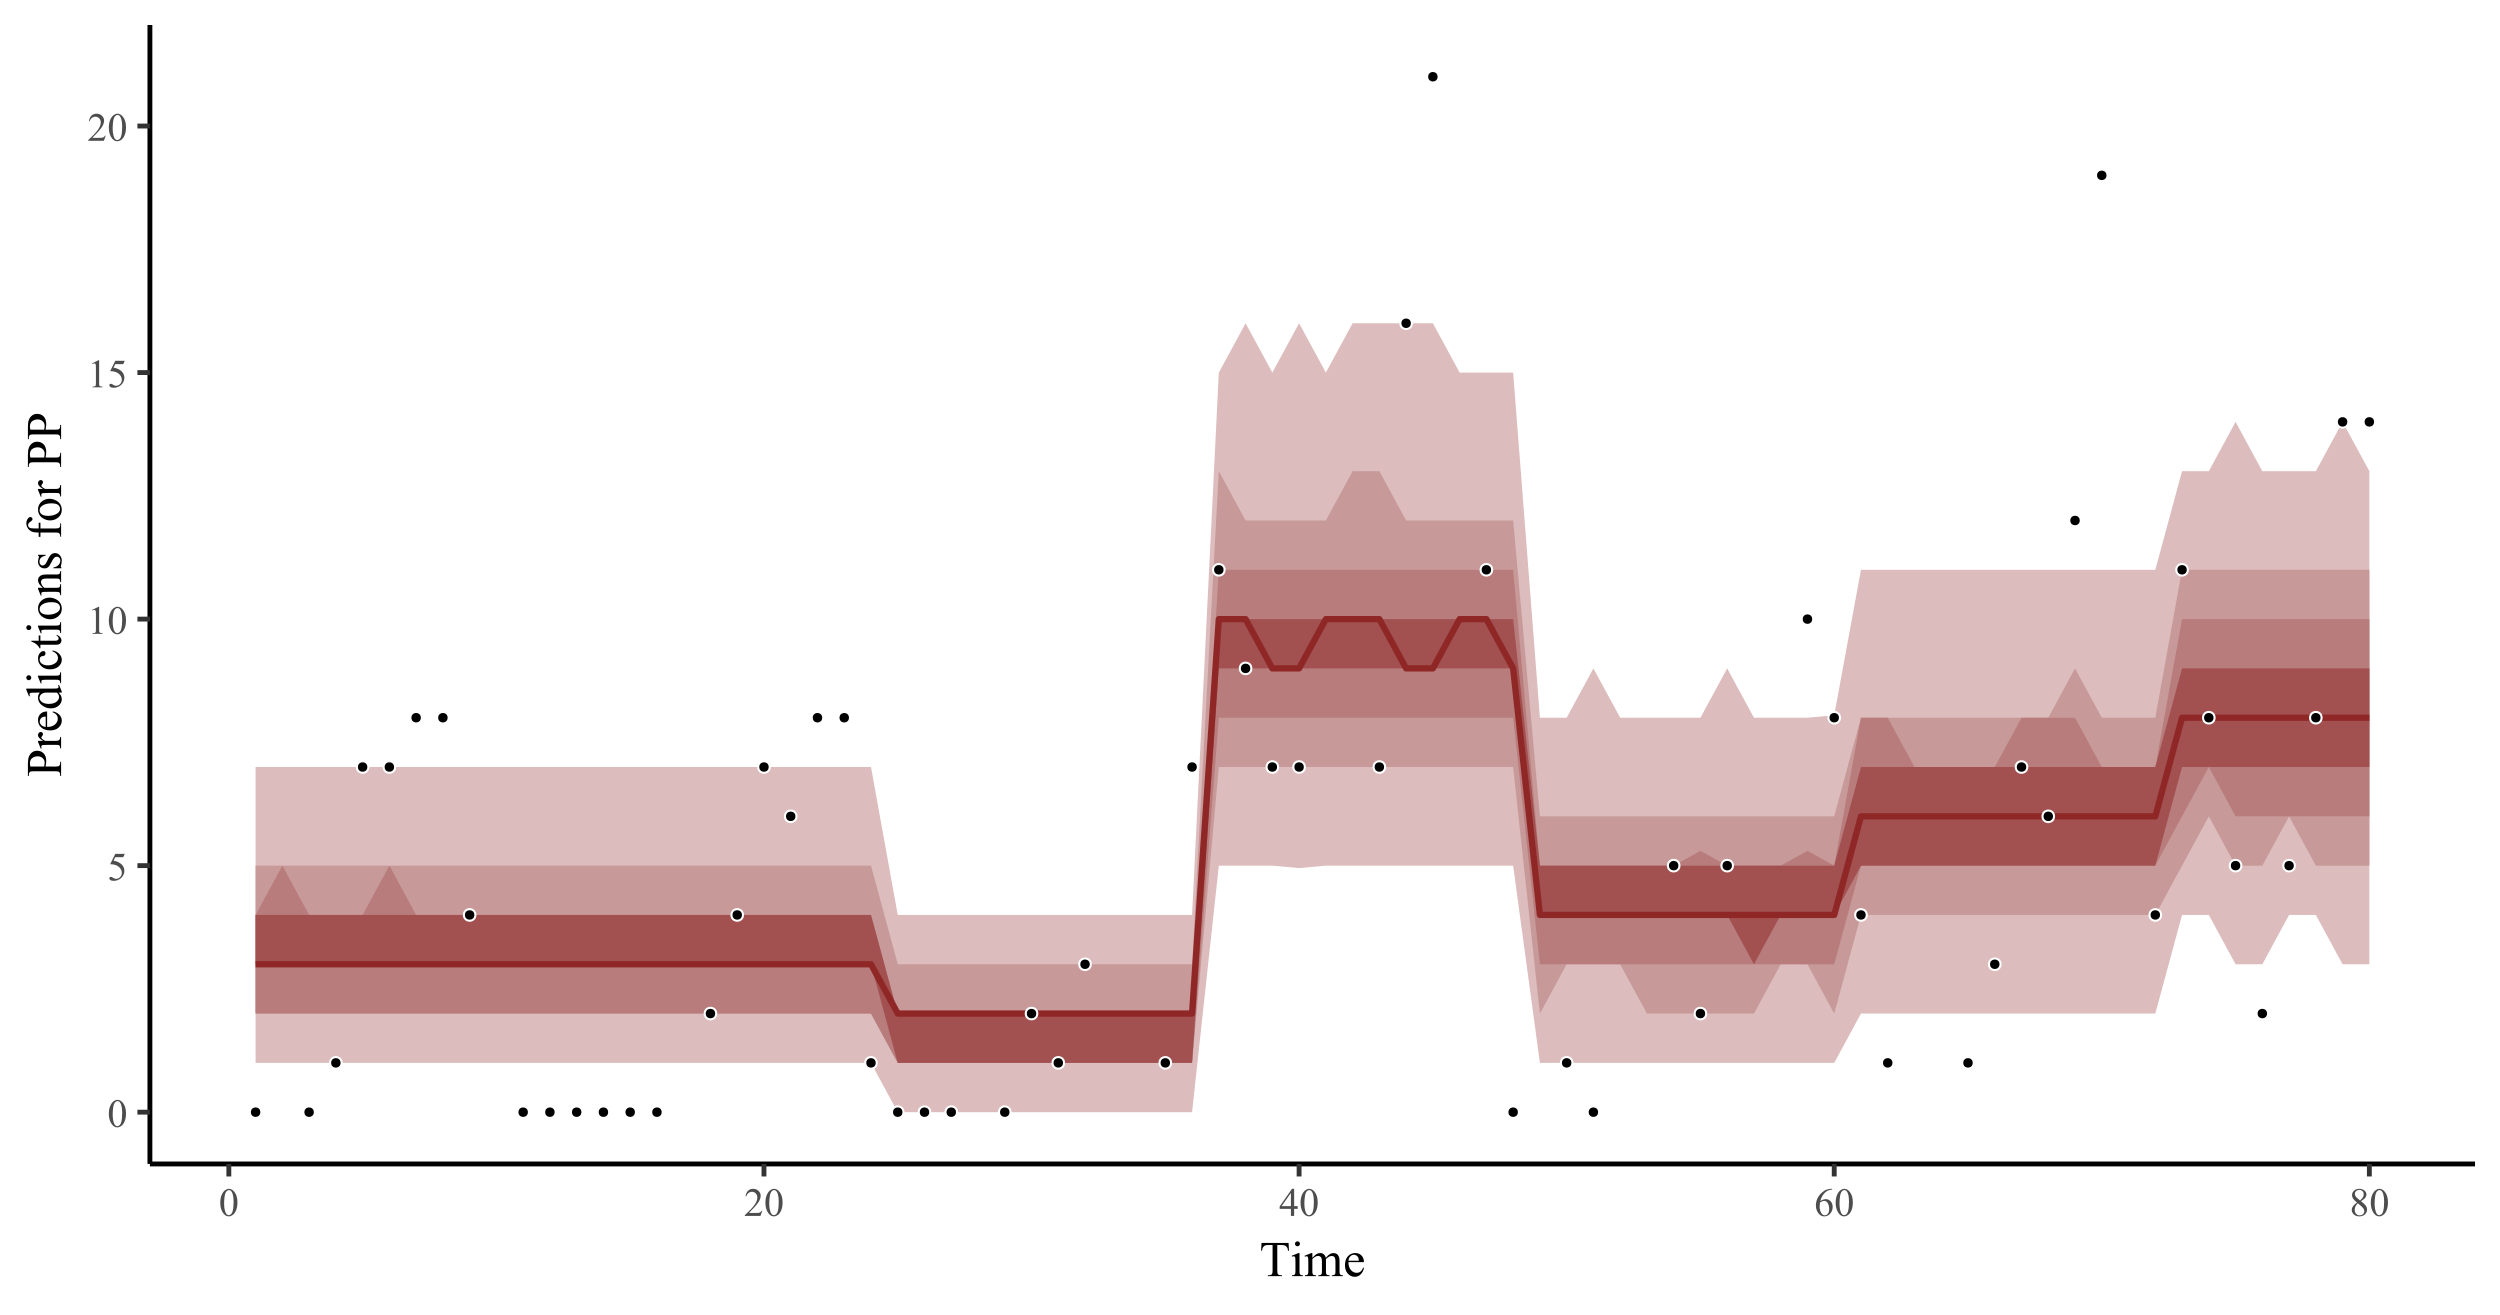 <?xml version="1.0" encoding="UTF-8"?>
<svg xmlns="http://www.w3.org/2000/svg" xmlns:xlink="http://www.w3.org/1999/xlink" width="848" height="446" viewBox="0 0 848 446">
<defs>
<g>
<g id="glyph-0-0">
<path d="M 0.492 -4.449 C 0.492 -5.477 0.645 -6.359 0.957 -7.102 C 1.266 -7.844 1.68 -8.395 2.191 -8.758 C 2.59 -9.047 3 -9.191 3.426 -9.191 C 4.117 -9.191 4.738 -8.84 5.285 -8.133 C 5.973 -7.262 6.316 -6.082 6.316 -4.59 C 6.316 -3.543 6.164 -2.656 5.863 -1.926 C 5.562 -1.195 5.18 -0.664 4.711 -0.336 C 4.246 -0.004 3.793 0.16 3.359 0.16 C 2.5 0.16 1.785 -0.348 1.215 -1.363 C 0.734 -2.215 0.492 -3.246 0.492 -4.449 M 1.793 -4.285 C 1.793 -3.043 1.945 -2.031 2.25 -1.25 C 2.504 -0.59 2.879 -0.258 3.379 -0.258 C 3.621 -0.258 3.867 -0.367 4.125 -0.582 C 4.379 -0.797 4.574 -1.156 4.707 -1.66 C 4.91 -2.422 5.016 -3.496 5.016 -4.883 C 5.016 -5.906 4.906 -6.766 4.695 -7.449 C 4.535 -7.961 4.328 -8.32 4.078 -8.535 C 3.895 -8.68 3.676 -8.754 3.422 -8.754 C 3.117 -8.754 2.852 -8.617 2.617 -8.348 C 2.297 -7.98 2.082 -7.402 1.965 -6.613 C 1.852 -5.824 1.793 -5.051 1.793 -4.285 Z M 1.793 -4.285 "/>
</g>
<g id="glyph-0-1">
<path d="M 5.902 -9.004 L 5.387 -7.875 L 2.676 -7.875 L 2.086 -6.668 C 3.258 -6.496 4.188 -6.059 4.875 -5.359 C 5.465 -4.758 5.758 -4.047 5.758 -3.234 C 5.758 -2.762 5.66 -2.32 5.469 -1.918 C 5.277 -1.516 5.035 -1.172 4.742 -0.891 C 4.449 -0.605 4.125 -0.379 3.766 -0.207 C 3.258 0.039 2.734 0.16 2.199 0.16 C 1.656 0.16 1.266 0.066 1.02 -0.117 C 0.773 -0.301 0.652 -0.504 0.652 -0.723 C 0.652 -0.848 0.703 -0.957 0.805 -1.051 C 0.906 -1.148 1.035 -1.195 1.188 -1.195 C 1.305 -1.195 1.406 -1.176 1.492 -1.141 C 1.578 -1.105 1.723 -1.016 1.934 -0.871 C 2.266 -0.641 2.602 -0.523 2.941 -0.523 C 3.461 -0.523 3.914 -0.719 4.305 -1.113 C 4.699 -1.504 4.895 -1.98 4.895 -2.543 C 4.895 -3.09 4.719 -3.598 4.371 -4.066 C 4.02 -4.539 3.539 -4.902 2.922 -5.16 C 2.438 -5.359 1.781 -5.473 0.949 -5.504 L 2.676 -9.004 Z M 5.902 -9.004 "/>
</g>
<g id="glyph-0-2">
<path d="M 1.594 -8.121 L 3.785 -9.191 L 4.004 -9.191 L 4.004 -1.586 C 4.004 -1.082 4.023 -0.77 4.066 -0.645 C 4.109 -0.52 4.195 -0.426 4.328 -0.359 C 4.461 -0.293 4.734 -0.254 5.141 -0.246 L 5.141 0 L 1.754 0 L 1.754 -0.246 C 2.18 -0.254 2.453 -0.293 2.578 -0.355 C 2.699 -0.418 2.785 -0.504 2.836 -0.613 C 2.883 -0.723 2.91 -1.047 2.91 -1.586 L 2.91 -6.449 C 2.91 -7.102 2.887 -7.523 2.844 -7.711 C 2.812 -7.852 2.754 -7.957 2.672 -8.023 C 2.59 -8.09 2.492 -8.121 2.379 -8.121 C 2.215 -8.121 1.984 -8.055 1.695 -7.914 Z M 1.594 -8.121 "/>
</g>
<g id="glyph-0-3">
<path d="M 6.234 -1.734 L 5.605 0 L 0.293 0 L 0.293 -0.246 C 1.855 -1.672 2.957 -2.836 3.594 -3.738 C 4.23 -4.641 4.551 -5.469 4.551 -6.215 C 4.551 -6.785 4.375 -7.258 4.023 -7.625 C 3.676 -7.992 3.258 -8.176 2.77 -8.176 C 2.328 -8.176 1.93 -8.047 1.578 -7.785 C 1.227 -7.527 0.965 -7.148 0.797 -6.648 L 0.551 -6.648 C 0.66 -7.465 0.945 -8.094 1.406 -8.535 C 1.863 -8.973 2.434 -9.191 3.121 -9.191 C 3.852 -9.191 4.461 -8.957 4.949 -8.488 C 5.441 -8.016 5.684 -7.465 5.684 -6.828 C 5.684 -6.371 5.578 -5.914 5.367 -5.457 C 5.039 -4.742 4.508 -3.98 3.773 -3.18 C 2.668 -1.977 1.98 -1.25 1.707 -1.004 L 4.059 -1.004 C 4.535 -1.004 4.871 -1.02 5.062 -1.055 C 5.258 -1.09 5.43 -1.164 5.586 -1.273 C 5.738 -1.379 5.875 -1.535 5.988 -1.734 Z M 6.234 -1.734 "/>
</g>
<g id="glyph-0-4">
<path d="M 6.328 -3.32 L 6.328 -2.379 L 5.121 -2.379 L 5.121 0 L 4.023 0 L 4.023 -2.379 L 0.211 -2.379 L 0.211 -3.227 L 4.391 -9.191 L 5.121 -9.191 L 5.121 -3.32 L 6.328 -3.32 M 4.023 -3.32 L 4.023 -7.789 L 0.863 -3.32 Z M 4.023 -3.32 "/>
</g>
<g id="glyph-0-5">
<path d="M 6.098 -9.191 L 6.098 -8.945 C 5.512 -8.887 5.035 -8.77 4.664 -8.598 C 4.297 -8.422 3.93 -8.156 3.57 -7.797 C 3.207 -7.438 2.91 -7.039 2.672 -6.598 C 2.438 -6.156 2.238 -5.633 2.078 -5.027 C 2.715 -5.465 3.355 -5.684 3.996 -5.684 C 4.613 -5.684 5.148 -5.438 5.598 -4.941 C 6.051 -4.445 6.273 -3.809 6.277 -3.027 C 6.273 -2.277 6.047 -1.59 5.59 -0.969 C 5.043 -0.219 4.316 0.16 3.414 0.16 C 2.797 0.16 2.277 -0.043 1.848 -0.453 C 1.004 -1.242 0.586 -2.27 0.586 -3.531 C 0.586 -4.34 0.746 -5.105 1.07 -5.832 C 1.391 -6.555 1.855 -7.199 2.453 -7.762 C 3.055 -8.324 3.629 -8.703 4.176 -8.898 C 4.727 -9.094 5.238 -9.191 5.711 -9.191 L 6.098 -9.191 M 1.965 -4.543 C 1.887 -3.945 1.848 -3.461 1.848 -3.094 C 1.848 -2.668 1.926 -2.207 2.082 -1.711 C 2.238 -1.211 2.473 -0.816 2.781 -0.523 C 3.008 -0.316 3.281 -0.211 3.605 -0.211 C 3.992 -0.211 4.336 -0.395 4.637 -0.758 C 4.941 -1.121 5.094 -1.637 5.094 -2.312 C 5.094 -3.066 4.941 -3.723 4.641 -4.277 C 4.34 -4.828 3.914 -5.105 3.359 -5.105 C 3.191 -5.105 3.012 -5.07 2.82 -5 C 2.625 -4.93 2.344 -4.777 1.965 -4.543 Z M 1.965 -4.543 "/>
</g>
<g id="glyph-0-6">
<path d="M 2.609 -4.535 C 1.898 -5.121 1.438 -5.59 1.23 -5.945 C 1.027 -6.297 0.922 -6.664 0.922 -7.047 C 0.922 -7.629 1.148 -8.133 1.602 -8.555 C 2.051 -8.98 2.652 -9.191 3.398 -9.191 C 4.125 -9.191 4.711 -8.992 5.152 -8.602 C 5.598 -8.207 5.816 -7.758 5.816 -7.25 C 5.816 -6.914 5.699 -6.57 5.457 -6.223 C 5.219 -5.871 4.723 -5.461 3.965 -4.988 C 4.742 -4.387 5.258 -3.91 5.512 -3.566 C 5.848 -3.113 6.016 -2.637 6.016 -2.137 C 6.016 -1.504 5.773 -0.965 5.293 -0.516 C 4.809 -0.066 4.176 0.16 3.395 0.16 C 2.539 0.16 1.871 -0.109 1.395 -0.645 C 1.016 -1.074 0.824 -1.543 0.824 -2.051 C 0.824 -2.449 0.957 -2.844 1.227 -3.238 C 1.492 -3.629 1.953 -4.062 2.609 -4.535 M 3.652 -5.246 C 4.184 -5.723 4.52 -6.102 4.66 -6.379 C 4.805 -6.656 4.875 -6.969 4.875 -7.316 C 4.875 -7.781 4.742 -8.148 4.484 -8.41 C 4.223 -8.672 3.863 -8.805 3.414 -8.805 C 2.961 -8.805 2.594 -8.676 2.312 -8.414 C 2.027 -8.152 1.887 -7.848 1.887 -7.496 C 1.887 -7.266 1.945 -7.035 2.062 -6.809 C 2.18 -6.578 2.348 -6.355 2.562 -6.148 L 3.652 -5.246 M 2.922 -4.285 C 2.555 -3.973 2.281 -3.637 2.105 -3.27 C 1.93 -2.906 1.84 -2.512 1.84 -2.086 C 1.84 -1.516 1.996 -1.059 2.309 -0.715 C 2.621 -0.371 3.016 -0.199 3.5 -0.199 C 3.977 -0.199 4.359 -0.336 4.648 -0.605 C 4.938 -0.875 5.082 -1.203 5.082 -1.586 C 5.082 -1.906 4.996 -2.191 4.828 -2.445 C 4.512 -2.914 3.879 -3.527 2.922 -4.285 Z M 2.922 -4.285 "/>
</g>
<g id="glyph-1-0">
<path d="M 9.836 -11.258 L 9.961 -8.617 L 9.645 -8.617 C 9.586 -9.082 9.5 -9.414 9.398 -9.613 C 9.227 -9.934 8.996 -10.168 8.711 -10.32 C 8.426 -10.473 8.051 -10.551 7.586 -10.551 L 6 -10.551 L 6 -1.949 C 6 -1.258 6.078 -0.828 6.227 -0.656 C 6.438 -0.422 6.758 -0.309 7.195 -0.309 L 7.586 -0.309 L 7.586 0 L 2.812 0 L 2.812 -0.309 L 3.211 -0.309 C 3.688 -0.309 4.027 -0.449 4.227 -0.738 C 4.348 -0.914 4.406 -1.32 4.406 -1.949 L 4.406 -10.551 L 3.055 -10.551 C 2.527 -10.551 2.156 -10.512 1.934 -10.434 C 1.645 -10.328 1.398 -10.125 1.195 -9.828 C 0.992 -9.531 0.867 -9.125 0.828 -8.617 L 0.516 -8.617 L 0.648 -11.258 Z M 9.836 -11.258 "/>
</g>
<g id="glyph-1-1">
<path d="M 2.465 -11.805 C 2.699 -11.805 2.895 -11.723 3.059 -11.559 C 3.223 -11.395 3.305 -11.199 3.305 -10.965 C 3.305 -10.734 3.223 -10.535 3.059 -10.367 C 2.895 -10.203 2.699 -10.117 2.465 -10.117 C 2.234 -10.117 2.035 -10.203 1.867 -10.367 C 1.703 -10.535 1.617 -10.734 1.617 -10.965 C 1.617 -11.199 1.699 -11.395 1.863 -11.559 C 2.027 -11.723 2.227 -11.805 2.465 -11.805 M 3.156 -7.828 L 3.156 -1.719 C 3.156 -1.242 3.188 -0.926 3.258 -0.77 C 3.328 -0.609 3.43 -0.492 3.566 -0.414 C 3.699 -0.336 3.949 -0.297 4.309 -0.297 L 4.309 0 L 0.613 0 L 0.613 -0.297 C 0.984 -0.297 1.234 -0.336 1.359 -0.406 C 1.488 -0.48 1.59 -0.598 1.664 -0.766 C 1.738 -0.93 1.777 -1.246 1.777 -1.719 L 1.777 -4.648 C 1.777 -5.473 1.75 -6.008 1.703 -6.25 C 1.664 -6.426 1.602 -6.551 1.52 -6.621 C 1.438 -6.688 1.324 -6.723 1.18 -6.723 C 1.023 -6.723 0.836 -6.684 0.613 -6.598 L 0.5 -6.898 L 2.789 -7.828 Z M 3.156 -7.828 "/>
</g>
<g id="glyph-1-2">
<path d="M 2.789 -6.211 C 3.344 -6.762 3.668 -7.082 3.77 -7.164 C 4.016 -7.375 4.285 -7.539 4.574 -7.652 C 4.863 -7.77 5.148 -7.828 5.43 -7.828 C 5.906 -7.828 6.312 -7.688 6.656 -7.414 C 7 -7.137 7.23 -6.734 7.348 -6.211 C 7.918 -6.875 8.398 -7.309 8.789 -7.516 C 9.184 -7.723 9.586 -7.828 10.004 -7.828 C 10.406 -7.828 10.766 -7.723 11.078 -7.516 C 11.391 -7.309 11.637 -6.969 11.82 -6.5 C 11.941 -6.18 12.004 -5.676 12.004 -4.988 L 12.004 -1.719 C 12.004 -1.242 12.039 -0.914 12.109 -0.738 C 12.168 -0.617 12.27 -0.512 12.418 -0.426 C 12.566 -0.34 12.812 -0.297 13.148 -0.297 L 13.148 0 L 9.398 0 L 9.398 -0.297 L 9.555 -0.297 C 9.879 -0.297 10.137 -0.363 10.316 -0.488 C 10.445 -0.578 10.535 -0.719 10.594 -0.914 C 10.613 -1.008 10.625 -1.277 10.625 -1.719 L 10.625 -4.988 C 10.625 -5.609 10.551 -6.047 10.402 -6.301 C 10.184 -6.656 9.84 -6.832 9.363 -6.832 C 9.07 -6.832 8.773 -6.758 8.48 -6.613 C 8.184 -6.465 7.824 -6.191 7.406 -5.793 L 7.387 -5.703 L 7.406 -5.344 L 7.406 -1.719 C 7.406 -1.199 7.434 -0.875 7.492 -0.746 C 7.551 -0.621 7.66 -0.512 7.82 -0.426 C 7.98 -0.34 8.254 -0.297 8.641 -0.297 L 8.641 0 L 4.797 0 L 4.797 -0.297 C 5.219 -0.297 5.508 -0.348 5.664 -0.449 C 5.824 -0.547 5.934 -0.695 5.992 -0.898 C 6.02 -0.992 6.035 -1.266 6.035 -1.719 L 6.035 -4.988 C 6.035 -5.609 5.945 -6.055 5.762 -6.324 C 5.516 -6.68 5.176 -6.855 4.738 -6.855 C 4.441 -6.855 4.145 -6.777 3.852 -6.617 C 3.391 -6.371 3.039 -6.098 2.789 -5.793 L 2.789 -1.719 C 2.789 -1.219 2.824 -0.895 2.895 -0.746 C 2.961 -0.598 3.062 -0.484 3.199 -0.41 C 3.336 -0.336 3.609 -0.297 4.027 -0.297 L 4.027 0 L 0.266 0 L 0.266 -0.297 C 0.613 -0.297 0.859 -0.336 0.996 -0.41 C 1.133 -0.484 1.238 -0.605 1.312 -0.77 C 1.383 -0.93 1.418 -1.246 1.418 -1.719 L 1.418 -4.625 C 1.418 -5.461 1.395 -6 1.344 -6.242 C 1.305 -6.426 1.246 -6.551 1.164 -6.621 C 1.078 -6.688 0.965 -6.723 0.82 -6.723 C 0.668 -6.723 0.48 -6.684 0.266 -6.598 L 0.141 -6.898 L 2.434 -7.828 L 2.789 -7.828 Z M 2.789 -6.211 "/>
</g>
<g id="glyph-1-3">
<path d="M 1.809 -4.738 C 1.805 -3.609 2.078 -2.727 2.633 -2.082 C 3.184 -1.441 3.836 -1.121 4.582 -1.121 C 5.078 -1.121 5.512 -1.258 5.883 -1.531 C 6.25 -1.805 6.559 -2.273 6.805 -2.938 L 7.062 -2.773 C 6.949 -2.016 6.609 -1.324 6.051 -0.703 C 5.492 -0.078 4.793 0.234 3.953 0.234 C 3.039 0.234 2.258 -0.125 1.605 -0.836 C 0.957 -1.547 0.633 -2.5 0.633 -3.703 C 0.633 -5.004 0.965 -6.016 1.633 -6.746 C 2.297 -7.473 3.137 -7.836 4.141 -7.836 C 4.996 -7.836 5.695 -7.555 6.242 -6.992 C 6.789 -6.434 7.062 -5.68 7.062 -4.738 L 1.809 -4.738 M 1.809 -5.223 L 5.328 -5.223 C 5.301 -5.707 5.242 -6.051 5.156 -6.25 C 5.016 -6.559 4.809 -6.805 4.535 -6.98 C 4.262 -7.156 3.977 -7.246 3.676 -7.246 C 3.219 -7.246 2.809 -7.066 2.445 -6.711 C 2.082 -6.355 1.871 -5.859 1.809 -5.223 Z M 1.809 -5.223 "/>
</g>
<g id="glyph-2-0">
<path d="M -5.27 -3.488 L -1.992 -3.484 C -1.285 -3.484 -0.844 -3.562 -0.672 -3.719 C -0.43 -3.93 -0.309 -4.246 -0.309 -4.672 L -0.309 -5.105 L 0 -5.105 L 0 -0.281 L -0.309 -0.281 L -0.309 -0.707 C -0.309 -1.18 -0.461 -1.523 -0.773 -1.727 C -0.945 -1.836 -1.352 -1.891 -1.992 -1.895 L -9.266 -1.895 C -9.973 -1.891 -10.41 -1.816 -10.582 -1.668 C -10.828 -1.453 -10.949 -1.133 -10.949 -0.707 L -10.949 -0.281 L -11.258 -0.281 L -11.258 -4.406 C -11.258 -5.414 -11.152 -6.211 -10.945 -6.789 C -10.738 -7.371 -10.387 -7.859 -9.895 -8.258 C -9.402 -8.656 -8.816 -8.855 -8.145 -8.855 C -7.223 -8.855 -6.477 -8.555 -5.902 -7.949 C -5.328 -7.344 -5.039 -6.484 -5.039 -5.379 C -5.039 -5.109 -5.059 -4.812 -5.098 -4.5 C -5.137 -4.184 -5.195 -3.848 -5.27 -3.488 M -5.742 -3.488 C -5.688 -3.781 -5.648 -4.039 -5.621 -4.266 C -5.594 -4.492 -5.578 -4.688 -5.578 -4.848 C -5.578 -5.422 -5.801 -5.918 -6.246 -6.336 C -6.691 -6.754 -7.27 -6.965 -7.977 -6.965 C -8.465 -6.965 -8.918 -6.863 -9.336 -6.664 C -9.754 -6.465 -10.066 -6.184 -10.273 -5.82 C -10.48 -5.453 -10.582 -5.039 -10.582 -4.574 C -10.582 -4.293 -10.531 -3.93 -10.426 -3.488 Z M -5.742 -3.488 "/>
</g>
<g id="glyph-2-1">
<path d="M -7.828 -2.758 L -6.117 -2.758 C -7.258 -3.391 -7.828 -4.047 -7.828 -4.715 C -7.828 -5.02 -7.734 -5.27 -7.551 -5.469 C -7.363 -5.668 -7.148 -5.77 -6.906 -5.77 C -6.691 -5.77 -6.508 -5.695 -6.359 -5.555 C -6.211 -5.41 -6.133 -5.238 -6.133 -5.039 C -6.133 -4.844 -6.23 -4.629 -6.422 -4.387 C -6.613 -4.145 -6.707 -3.969 -6.707 -3.852 C -6.707 -3.754 -6.652 -3.645 -6.539 -3.527 C -6.312 -3.277 -5.941 -3.023 -5.422 -2.758 L -1.777 -2.758 C -1.355 -2.758 -1.039 -2.809 -0.82 -2.914 C -0.672 -2.984 -0.547 -3.113 -0.449 -3.297 C -0.348 -3.477 -0.297 -3.742 -0.297 -4.086 L 0 -4.086 L 0 -0.191 L -0.297 -0.191 C -0.297 -0.578 -0.359 -0.867 -0.48 -1.055 C -0.57 -1.191 -0.711 -1.289 -0.906 -1.344 C -1 -1.371 -1.266 -1.387 -1.711 -1.387 L -4.656 -1.387 C -5.543 -1.387 -6.07 -1.367 -6.238 -1.332 C -6.406 -1.297 -6.531 -1.23 -6.609 -1.133 C -6.684 -1.035 -6.723 -0.914 -6.723 -0.773 C -6.723 -0.602 -6.684 -0.406 -6.598 -0.191 L -6.898 -0.109 L -7.828 -2.406 Z M -7.828 -2.758 "/>
</g>
<g id="glyph-2-2">
<path d="M -4.738 -1.809 C -3.609 -1.805 -2.727 -2.078 -2.082 -2.633 C -1.441 -3.184 -1.121 -3.836 -1.121 -4.582 C -1.121 -5.078 -1.258 -5.512 -1.531 -5.883 C -1.805 -6.25 -2.273 -6.559 -2.938 -6.805 L -2.773 -7.062 C -2.016 -6.949 -1.324 -6.609 -0.703 -6.051 C -0.078 -5.492 0.234 -4.793 0.234 -3.953 C 0.234 -3.039 -0.125 -2.258 -0.836 -1.605 C -1.547 -0.957 -2.5 -0.633 -3.703 -0.633 C -5.004 -0.633 -6.016 -0.965 -6.746 -1.633 C -7.473 -2.297 -7.836 -3.137 -7.836 -4.141 C -7.836 -4.996 -7.555 -5.695 -6.992 -6.242 C -6.434 -6.789 -5.68 -7.062 -4.738 -7.062 L -4.738 -1.809 M -5.223 -1.809 L -5.223 -5.328 C -5.707 -5.301 -6.051 -5.242 -6.25 -5.156 C -6.559 -5.016 -6.805 -4.809 -6.98 -4.535 C -7.156 -4.262 -7.246 -3.977 -7.246 -3.676 C -7.246 -3.219 -7.066 -2.809 -6.711 -2.445 C -6.355 -2.082 -5.859 -1.871 -5.223 -1.809 Z M -5.223 -1.809 "/>
</g>
<g id="glyph-2-3">
<path d="M -0.855 -5.902 C -0.469 -5.531 -0.191 -5.168 -0.02 -4.812 C 0.148 -4.461 0.234 -4.078 0.234 -3.668 C 0.234 -2.84 -0.113 -2.113 -0.809 -1.492 C -1.504 -0.875 -2.395 -0.566 -3.484 -0.566 C -4.578 -0.566 -5.574 -0.906 -6.48 -1.594 C -7.383 -2.281 -7.836 -3.164 -7.836 -4.242 C -7.836 -4.91 -7.621 -5.465 -7.195 -5.902 L -8.602 -5.902 C -9.469 -5.902 -10.004 -5.883 -10.203 -5.84 C -10.402 -5.797 -10.535 -5.734 -10.609 -5.645 C -10.68 -5.555 -10.715 -5.445 -10.715 -5.312 C -10.715 -5.168 -10.672 -4.977 -10.582 -4.738 L -10.875 -4.633 L -11.805 -6.898 L -11.805 -7.273 L -3.012 -7.273 C -2.121 -7.27 -1.578 -7.293 -1.383 -7.332 C -1.188 -7.375 -1.047 -7.441 -0.973 -7.531 C -0.895 -7.625 -0.855 -7.73 -0.855 -7.852 C -0.855 -8 -0.902 -8.203 -0.996 -8.449 L -0.707 -8.543 L 0.234 -6.285 L 0.234 -5.902 L -0.855 -5.902 M -1.438 -5.902 L -5.355 -5.902 C -5.73 -5.867 -6.074 -5.77 -6.383 -5.602 C -6.691 -5.438 -6.926 -5.219 -7.086 -4.941 C -7.242 -4.668 -7.32 -4.402 -7.32 -4.141 C -7.32 -3.656 -7.102 -3.219 -6.664 -2.84 C -6.09 -2.336 -5.25 -2.082 -4.141 -2.082 C -3.023 -2.082 -2.168 -2.328 -1.574 -2.812 C -0.977 -3.301 -0.68 -3.844 -0.68 -4.441 C -0.68 -4.945 -0.934 -5.43 -1.438 -5.902 Z M -1.438 -5.902 "/>
</g>
<g id="glyph-2-4">
<path d="M -11.805 -2.465 C -11.805 -2.699 -11.723 -2.895 -11.559 -3.059 C -11.395 -3.223 -11.199 -3.305 -10.965 -3.305 C -10.734 -3.305 -10.535 -3.223 -10.367 -3.059 C -10.203 -2.895 -10.117 -2.699 -10.117 -2.465 C -10.117 -2.234 -10.203 -2.035 -10.367 -1.867 C -10.535 -1.703 -10.734 -1.617 -10.965 -1.617 C -11.199 -1.617 -11.395 -1.699 -11.559 -1.863 C -11.723 -2.027 -11.805 -2.227 -11.805 -2.465 M -7.828 -3.156 L -1.719 -3.156 C -1.242 -3.156 -0.926 -3.188 -0.77 -3.258 C -0.609 -3.328 -0.492 -3.43 -0.414 -3.566 C -0.336 -3.699 -0.297 -3.949 -0.297 -4.309 L 0 -4.309 L 0 -0.613 L -0.297 -0.613 C -0.297 -0.984 -0.336 -1.234 -0.406 -1.359 C -0.48 -1.488 -0.598 -1.59 -0.762 -1.664 C -0.93 -1.738 -1.246 -1.777 -1.719 -1.777 L -4.648 -1.777 C -5.473 -1.777 -6.008 -1.75 -6.25 -1.703 C -6.426 -1.664 -6.551 -1.602 -6.621 -1.52 C -6.688 -1.438 -6.723 -1.324 -6.723 -1.18 C -6.723 -1.023 -6.684 -0.836 -6.598 -0.613 L -6.898 -0.5 L -7.828 -2.789 Z M -7.828 -3.156 "/>
</g>
<g id="glyph-2-5">
<path d="M -2.887 -6.988 C -1.887 -6.785 -1.117 -6.383 -0.578 -5.785 C -0.039 -5.188 0.234 -4.527 0.234 -3.801 C 0.234 -2.938 -0.129 -2.188 -0.855 -1.543 C -1.578 -0.902 -2.559 -0.582 -3.793 -0.582 C -4.988 -0.582 -5.961 -0.938 -6.707 -1.648 C -7.453 -2.359 -7.828 -3.211 -7.828 -4.207 C -7.828 -4.957 -7.629 -5.57 -7.234 -6.051 C -6.84 -6.531 -6.426 -6.773 -6 -6.773 C -5.793 -6.773 -5.621 -6.707 -5.492 -6.57 C -5.359 -6.434 -5.297 -6.246 -5.297 -6 C -5.297 -5.676 -5.402 -5.43 -5.609 -5.262 C -5.727 -5.168 -5.949 -5.105 -6.273 -5.074 C -6.602 -5.047 -6.852 -4.934 -7.023 -4.738 C -7.188 -4.547 -7.27 -4.277 -7.273 -3.934 C -7.27 -3.383 -7.066 -2.938 -6.656 -2.598 C -6.113 -2.148 -5.398 -1.926 -4.508 -1.926 C -3.602 -1.926 -2.797 -2.148 -2.105 -2.594 C -1.41 -3.039 -1.062 -3.641 -1.062 -4.398 C -1.062 -4.941 -1.246 -5.43 -1.617 -5.859 C -1.875 -6.164 -2.336 -6.461 -3.004 -6.75 Z M -2.887 -6.988 "/>
</g>
<g id="glyph-2-6">
<path d="M -10.102 -2.738 L -7.602 -2.738 L -7.602 -4.516 L -7.023 -4.516 L -7.023 -2.738 L -2.094 -2.738 C -1.598 -2.738 -1.266 -2.809 -1.094 -2.949 C -0.926 -3.094 -0.84 -3.273 -0.84 -3.496 C -0.84 -3.676 -0.895 -3.855 -1.008 -4.027 C -1.121 -4.199 -1.289 -4.332 -1.512 -4.426 L -1.512 -4.75 C -0.969 -4.555 -0.559 -4.281 -0.285 -3.926 C -0.012 -3.57 0.125 -3.207 0.125 -2.832 C 0.125 -2.574 0.055 -2.328 -0.086 -2.082 C -0.227 -1.84 -0.43 -1.66 -0.691 -1.543 C -0.957 -1.43 -1.359 -1.371 -1.91 -1.371 L -7.023 -1.371 L -7.023 -0.168 L -7.297 -0.168 C -7.418 -0.469 -7.625 -0.781 -7.914 -1.102 C -8.207 -1.418 -8.551 -1.703 -8.949 -1.949 C -9.16 -2.078 -9.543 -2.254 -10.102 -2.48 Z M -10.102 -2.738 "/>
</g>
<g id="glyph-2-7">
<path d="M -7.828 -4.25 C -7.828 -5.402 -7.391 -6.324 -6.516 -7.023 C -5.77 -7.613 -4.91 -7.91 -3.941 -7.91 C -3.262 -7.91 -2.574 -7.746 -1.875 -7.422 C -1.18 -7.094 -0.652 -6.645 -0.297 -6.07 C 0.055 -5.5 0.234 -4.863 0.234 -4.16 C 0.234 -3.012 -0.223 -2.102 -1.137 -1.43 C -1.906 -0.859 -2.77 -0.574 -3.727 -0.574 C -4.426 -0.574 -5.117 -0.746 -5.805 -1.09 C -6.496 -1.438 -7.004 -1.895 -7.332 -2.457 C -7.664 -3.023 -7.828 -3.621 -7.828 -4.25 M -7.289 -3.992 C -7.289 -3.699 -7.199 -3.406 -7.027 -3.109 C -6.852 -2.812 -6.547 -2.574 -6.109 -2.391 C -5.672 -2.207 -5.109 -2.117 -4.426 -2.117 C -3.316 -2.117 -2.363 -2.336 -1.559 -2.777 C -0.758 -3.215 -0.355 -3.797 -0.355 -4.516 C -0.355 -5.051 -0.578 -5.496 -1.02 -5.844 C -1.465 -6.191 -2.223 -6.367 -3.305 -6.367 C -4.652 -6.367 -5.715 -6.078 -6.492 -5.496 C -7.023 -5.102 -7.289 -4.602 -7.289 -3.992 Z M -7.289 -3.992 "/>
</g>
<g id="glyph-2-8">
<path d="M -6.219 -2.746 C -7.289 -3.637 -7.828 -4.488 -7.828 -5.297 C -7.828 -5.711 -7.723 -6.066 -7.516 -6.367 C -7.309 -6.664 -6.969 -6.902 -6.492 -7.082 C -6.16 -7.203 -5.648 -7.262 -4.965 -7.262 L -1.719 -7.262 C -1.238 -7.262 -0.91 -7.301 -0.738 -7.379 C -0.602 -7.441 -0.492 -7.539 -0.414 -7.676 C -0.336 -7.809 -0.297 -8.059 -0.297 -8.426 L 0 -8.426 L 0 -4.664 L -0.297 -4.664 L -0.297 -4.824 C -0.297 -5.176 -0.352 -5.426 -0.461 -5.566 C -0.57 -5.707 -0.727 -5.805 -0.938 -5.859 C -1.02 -5.883 -1.281 -5.895 -1.719 -5.895 L -4.832 -5.895 C -5.523 -5.895 -6.023 -5.805 -6.336 -5.625 C -6.648 -5.445 -6.805 -5.141 -6.805 -4.715 C -6.805 -4.055 -6.445 -3.402 -5.727 -2.746 L -1.719 -2.746 C -1.203 -2.746 -0.887 -2.777 -0.762 -2.84 C -0.602 -2.918 -0.484 -3.023 -0.41 -3.16 C -0.336 -3.293 -0.297 -3.57 -0.297 -3.984 L 0 -3.984 L 0 -0.223 L -0.297 -0.223 L -0.297 -0.391 C -0.297 -0.777 -0.398 -1.039 -0.594 -1.176 C -0.789 -1.309 -1.164 -1.379 -1.719 -1.379 L -4.539 -1.379 C -5.453 -1.379 -6.008 -1.355 -6.211 -1.316 C -6.406 -1.273 -6.543 -1.211 -6.617 -1.125 C -6.688 -1.039 -6.723 -0.926 -6.723 -0.781 C -6.723 -0.625 -6.684 -0.441 -6.598 -0.223 L -6.898 -0.102 L -7.828 -2.391 L -7.828 -2.746 Z M -6.219 -2.746 "/>
</g>
<g id="glyph-2-9">
<path d="M -7.828 -5.445 L -5.238 -5.445 L -5.238 -5.172 C -6.051 -4.961 -6.605 -4.691 -6.898 -4.363 C -7.191 -4.031 -7.336 -3.613 -7.336 -3.105 C -7.336 -2.719 -7.234 -2.406 -7.031 -2.168 C -6.824 -1.93 -6.598 -1.809 -6.352 -1.809 C -6.039 -1.809 -5.773 -1.898 -5.555 -2.074 C -5.328 -2.246 -5.086 -2.594 -4.832 -3.121 L -4.242 -4.332 C -3.695 -5.457 -2.973 -6.02 -2.074 -6.02 C -1.383 -6.02 -0.824 -5.758 -0.402 -5.234 C 0.02 -4.711 0.234 -4.125 0.234 -3.477 C 0.234 -3.012 0.148 -2.48 -0.016 -1.883 C -0.07 -1.703 -0.098 -1.551 -0.098 -1.438 C -0.098 -1.309 -0.027 -1.211 0.117 -1.137 L 0.117 -0.863 L -2.598 -0.863 L -2.598 -1.137 C -1.824 -1.293 -1.238 -1.59 -0.848 -2.023 C -0.453 -2.461 -0.258 -2.953 -0.258 -3.496 C -0.258 -3.875 -0.371 -4.188 -0.594 -4.43 C -0.816 -4.668 -1.086 -4.789 -1.402 -4.789 C -1.785 -4.789 -2.105 -4.656 -2.367 -4.387 C -2.625 -4.117 -2.953 -3.582 -3.352 -2.781 C -3.75 -1.977 -4.113 -1.453 -4.434 -1.203 C -4.75 -0.953 -5.148 -0.832 -5.629 -0.832 C -6.254 -0.832 -6.777 -1.043 -7.195 -1.473 C -7.617 -1.902 -7.828 -2.457 -7.828 -3.137 C -7.828 -3.438 -7.766 -3.801 -7.637 -4.227 C -7.555 -4.508 -7.512 -4.695 -7.512 -4.789 C -7.512 -4.879 -7.531 -4.949 -7.57 -4.996 C -7.609 -5.047 -7.695 -5.105 -7.828 -5.172 Z M -7.828 -5.445 "/>
</g>
<g id="glyph-2-10">
</g>
<g id="glyph-2-11">
<path d="M -7.008 -3.504 L -2.008 -3.504 C -1.301 -3.504 -0.852 -3.582 -0.664 -3.734 C -0.422 -3.941 -0.297 -4.215 -0.297 -4.559 L -0.297 -5.246 L 0 -5.246 L 0 -0.707 L -0.297 -0.707 L -0.297 -1.047 C -0.297 -1.266 -0.355 -1.469 -0.465 -1.652 C -0.574 -1.836 -0.727 -1.961 -0.914 -2.031 C -1.102 -2.098 -1.465 -2.133 -2.008 -2.133 L -7.008 -2.133 L -7.008 -0.656 L -7.602 -0.656 L -7.602 -2.133 L -8.102 -2.133 C -8.859 -2.133 -9.5 -2.254 -10.027 -2.5 C -10.555 -2.742 -10.977 -3.113 -11.301 -3.613 C -11.625 -4.117 -11.789 -4.68 -11.789 -5.305 C -11.789 -5.887 -11.598 -6.418 -11.223 -6.906 C -10.973 -7.227 -10.695 -7.387 -10.383 -7.387 C -10.219 -7.387 -10.062 -7.316 -9.914 -7.172 C -9.77 -7.027 -9.695 -6.875 -9.695 -6.707 C -9.695 -6.578 -9.742 -6.445 -9.832 -6.305 C -9.922 -6.164 -10.121 -5.992 -10.422 -5.785 C -10.723 -5.582 -10.926 -5.395 -11.031 -5.223 C -11.137 -5.051 -11.188 -4.859 -11.188 -4.648 C -11.188 -4.395 -11.121 -4.18 -10.984 -4 C -10.852 -3.824 -10.641 -3.695 -10.355 -3.621 C -10.07 -3.543 -9.336 -3.504 -8.152 -3.504 L -7.602 -3.504 L -7.602 -5.461 L -7.008 -5.461 Z M -7.008 -3.504 "/>
</g>
</g>
<clipPath id="clip-0">
<path clip-rule="nonzero" d="M 50.848 8.469 L 839.531 8.469 L 839.531 394.812 L 50.848 394.812 Z M 50.848 8.469 "/>
</clipPath>
</defs>
<rect x="-84.8" y="-44.6" width="1017.6" height="535.2" fill="rgb(100%, 100%, 100%)" fill-opacity="1"/>
<rect x="-84.8" y="-44.6" width="1017.6" height="535.2" fill="rgb(100%, 100%, 100%)" fill-opacity="1"/>
<path fill="none" stroke-width="1.649" stroke-linecap="round" stroke-linejoin="round" stroke="rgb(100%, 100%, 100%)" stroke-opacity="1" stroke-miterlimit="10" d="M 0 446 L 848 446 L 848 0 L 0 0 Z M 0 446 "/>
<g clip-path="url(#clip-0)">
<path fill-rule="nonzero" fill="rgb(100%, 100%, 100%)" fill-opacity="1" d="M 50.848 394.812 L 839.531 394.812 L 839.531 8.469 L 50.848 8.469 Z M 50.848 394.812 "/>
</g>
<path fill-rule="nonzero" fill="rgb(86.275%, 73.725%, 73.725%)" fill-opacity="1" d="M 86.699 260.176 L 295.441 260.176 L 304.516 310.352 L 404.348 310.352 L 413.426 126.379 L 422.5 109.652 L 431.578 126.379 L 440.652 109.652 L 449.727 126.379 L 458.805 109.652 L 486.031 109.652 L 495.105 126.379 L 513.258 126.379 L 522.336 243.453 L 531.41 243.453 L 540.484 226.727 L 549.562 243.453 L 576.789 243.453 L 585.863 226.727 L 594.941 243.453 L 613.09 243.453 L 622.168 242.617 L 631.242 193.277 L 731.078 193.277 L 740.152 159.828 L 749.227 159.828 L 758.305 143.102 L 767.379 159.828 L 785.531 159.828 L 794.605 143.102 L 803.684 159.828 L 803.684 327.074 L 794.605 327.074 L 785.531 310.352 L 776.457 310.352 L 767.379 327.074 L 758.305 327.074 L 749.227 310.352 L 740.152 310.352 L 731.078 343.801 L 631.242 343.801 L 622.168 360.527 L 522.336 360.527 L 513.258 293.625 L 449.727 293.625 L 440.652 294.461 L 431.578 293.625 L 413.426 293.625 L 404.348 377.25 L 304.516 377.25 L 295.441 360.527 L 86.699 360.527 Z M 86.699 260.176 "/>
<path fill-rule="nonzero" fill="rgb(78.039%, 60%, 60%)" fill-opacity="1" d="M 86.699 293.625 L 295.441 293.625 L 304.516 327.074 L 404.348 327.074 L 413.426 159.828 L 422.5 176.551 L 449.727 176.551 L 458.805 159.828 L 467.879 159.828 L 476.957 176.551 L 513.258 176.551 L 522.336 276.902 L 622.168 276.902 L 631.242 243.453 L 694.773 243.453 L 703.848 226.727 L 712.926 243.453 L 731.078 243.453 L 740.152 193.277 L 803.684 193.277 L 803.684 293.625 L 785.531 293.625 L 776.457 276.902 L 767.379 293.625 L 758.305 293.625 L 749.227 276.902 L 740.152 293.625 L 731.078 310.352 L 631.242 310.352 L 622.168 343.801 L 613.09 327.074 L 604.016 327.074 L 594.941 343.801 L 558.637 343.801 L 549.562 327.074 L 531.41 327.074 L 522.336 343.801 L 513.258 260.176 L 413.426 260.176 L 404.348 360.527 L 304.516 360.527 L 295.441 343.801 L 86.699 343.801 Z M 86.699 293.625 "/>
<path fill-rule="nonzero" fill="rgb(72.549%, 48.627%, 48.627%)" fill-opacity="1" d="M 86.699 310.352 L 95.773 293.625 L 104.848 310.352 L 123 310.352 L 132.078 293.625 L 141.152 310.352 L 295.441 310.352 L 304.516 343.801 L 404.348 343.801 L 413.426 193.277 L 513.258 193.277 L 522.336 293.625 L 567.711 293.625 L 576.789 288.609 L 585.863 293.625 L 604.016 293.625 L 613.09 288.609 L 622.168 293.625 L 631.242 243.453 L 640.32 243.453 L 649.395 260.176 L 676.621 260.176 L 685.699 243.453 L 703.848 243.453 L 712.926 260.176 L 731.078 260.176 L 740.152 210.004 L 803.684 210.004 L 803.684 276.902 L 758.305 276.902 L 749.227 260.176 L 740.152 276.902 L 731.078 293.625 L 631.242 293.625 L 622.168 327.074 L 522.336 327.074 L 513.258 243.453 L 413.426 243.453 L 404.348 360.527 L 304.516 360.527 L 295.441 343.801 L 86.699 343.801 Z M 86.699 310.352 "/>
<path fill-rule="nonzero" fill="rgb(63.529%, 31.373%, 31.373%)" fill-opacity="1" d="M 86.699 310.352 L 295.441 310.352 L 304.516 343.801 L 404.348 343.801 L 413.426 210.004 L 513.258 210.004 L 522.336 293.625 L 622.168 293.625 L 631.242 260.176 L 731.078 260.176 L 740.152 226.727 L 803.684 226.727 L 803.684 260.176 L 740.152 260.176 L 731.078 293.625 L 631.242 293.625 L 622.168 310.352 L 604.016 310.352 L 594.941 327.074 L 585.863 310.352 L 522.336 310.352 L 513.258 226.727 L 413.426 226.727 L 404.348 360.527 L 304.516 360.527 L 295.441 327.074 L 86.699 327.074 Z M 86.699 310.352 "/>
<path fill="none" stroke-width="2.134" stroke-linecap="butt" stroke-linejoin="round" stroke="rgb(56.078%, 15.294%, 15.294%)" stroke-opacity="1" stroke-miterlimit="10" d="M 86.699 327.074 L 295.441 327.074 L 304.516 343.801 L 404.348 343.801 L 413.426 210.004 L 422.5 210.004 L 431.578 226.727 L 440.652 226.727 L 449.727 210.004 L 467.879 210.004 L 476.957 226.727 L 486.031 226.727 L 495.105 210.004 L 504.184 210.004 L 513.258 226.727 L 522.336 310.352 L 622.168 310.352 L 631.242 276.902 L 731.078 276.902 L 740.152 243.453 L 803.684 243.453 "/>
<path fill-rule="nonzero" fill="rgb(0%, 0%, 0%)" fill-opacity="1" stroke-width="0.709" stroke-linecap="round" stroke-linejoin="round" stroke="rgb(100%, 100%, 100%)" stroke-opacity="1" stroke-miterlimit="10" d="M 88.652 377.25 C 88.652 379.855 84.742 379.855 84.742 377.25 C 84.742 374.645 88.652 374.645 88.652 377.25 "/>
<path fill-rule="nonzero" fill="rgb(0%, 0%, 0%)" fill-opacity="1" stroke-width="0.709" stroke-linecap="round" stroke-linejoin="round" stroke="rgb(100%, 100%, 100%)" stroke-opacity="1" stroke-miterlimit="10" d="M 106.805 377.25 C 106.805 379.855 102.895 379.855 102.895 377.25 C 102.895 374.645 106.805 374.645 106.805 377.25 "/>
<path fill-rule="nonzero" fill="rgb(0%, 0%, 0%)" fill-opacity="1" stroke-width="0.709" stroke-linecap="round" stroke-linejoin="round" stroke="rgb(100%, 100%, 100%)" stroke-opacity="1" stroke-miterlimit="10" d="M 115.879 360.527 C 115.879 363.133 111.969 363.133 111.969 360.527 C 111.969 357.918 115.879 357.918 115.879 360.527 "/>
<path fill-rule="nonzero" fill="rgb(0%, 0%, 0%)" fill-opacity="1" stroke-width="0.709" stroke-linecap="round" stroke-linejoin="round" stroke="rgb(100%, 100%, 100%)" stroke-opacity="1" stroke-miterlimit="10" d="M 124.957 260.176 C 124.957 262.781 121.047 262.781 121.047 260.176 C 121.047 257.57 124.957 257.57 124.957 260.176 "/>
<path fill-rule="nonzero" fill="rgb(0%, 0%, 0%)" fill-opacity="1" stroke-width="0.709" stroke-linecap="round" stroke-linejoin="round" stroke="rgb(100%, 100%, 100%)" stroke-opacity="1" stroke-miterlimit="10" d="M 134.031 260.176 C 134.031 262.781 130.121 262.781 130.121 260.176 C 130.121 257.57 134.031 257.57 134.031 260.176 "/>
<path fill-rule="nonzero" fill="rgb(0%, 0%, 0%)" fill-opacity="1" stroke-width="0.709" stroke-linecap="round" stroke-linejoin="round" stroke="rgb(100%, 100%, 100%)" stroke-opacity="1" stroke-miterlimit="10" d="M 143.105 243.453 C 143.105 246.059 139.199 246.059 139.199 243.453 C 139.199 240.844 143.105 240.844 143.105 243.453 "/>
<path fill-rule="nonzero" fill="rgb(0%, 0%, 0%)" fill-opacity="1" stroke-width="0.709" stroke-linecap="round" stroke-linejoin="round" stroke="rgb(100%, 100%, 100%)" stroke-opacity="1" stroke-miterlimit="10" d="M 152.184 243.453 C 152.184 246.059 148.273 246.059 148.273 243.453 C 148.273 240.844 152.184 240.844 152.184 243.453 "/>
<path fill-rule="nonzero" fill="rgb(0%, 0%, 0%)" fill-opacity="1" stroke-width="0.709" stroke-linecap="round" stroke-linejoin="round" stroke="rgb(100%, 100%, 100%)" stroke-opacity="1" stroke-miterlimit="10" d="M 161.258 310.352 C 161.258 312.957 157.348 312.957 157.348 310.352 C 157.348 307.746 161.258 307.746 161.258 310.352 "/>
<path fill-rule="nonzero" fill="rgb(0%, 0%, 0%)" fill-opacity="1" stroke-width="0.709" stroke-linecap="round" stroke-linejoin="round" stroke="rgb(100%, 100%, 100%)" stroke-opacity="1" stroke-miterlimit="10" d="M 179.41 377.25 C 179.41 379.855 175.5 379.855 175.5 377.25 C 175.5 374.645 179.41 374.645 179.41 377.25 "/>
<path fill-rule="nonzero" fill="rgb(0%, 0%, 0%)" fill-opacity="1" stroke-width="0.709" stroke-linecap="round" stroke-linejoin="round" stroke="rgb(100%, 100%, 100%)" stroke-opacity="1" stroke-miterlimit="10" d="M 188.484 377.25 C 188.484 379.855 184.578 379.855 184.578 377.25 C 184.578 374.645 188.484 374.645 188.484 377.25 "/>
<path fill-rule="nonzero" fill="rgb(0%, 0%, 0%)" fill-opacity="1" stroke-width="0.709" stroke-linecap="round" stroke-linejoin="round" stroke="rgb(100%, 100%, 100%)" stroke-opacity="1" stroke-miterlimit="10" d="M 197.562 377.25 C 197.562 379.855 193.652 379.855 193.652 377.25 C 193.652 374.645 197.562 374.645 197.562 377.25 "/>
<path fill-rule="nonzero" fill="rgb(0%, 0%, 0%)" fill-opacity="1" stroke-width="0.709" stroke-linecap="round" stroke-linejoin="round" stroke="rgb(100%, 100%, 100%)" stroke-opacity="1" stroke-miterlimit="10" d="M 206.637 377.25 C 206.637 379.855 202.727 379.855 202.727 377.25 C 202.727 374.645 206.637 374.645 206.637 377.25 "/>
<path fill-rule="nonzero" fill="rgb(0%, 0%, 0%)" fill-opacity="1" stroke-width="0.709" stroke-linecap="round" stroke-linejoin="round" stroke="rgb(100%, 100%, 100%)" stroke-opacity="1" stroke-miterlimit="10" d="M 215.715 377.25 C 215.715 379.855 211.805 379.855 211.805 377.25 C 211.805 374.645 215.715 374.645 215.715 377.25 "/>
<path fill-rule="nonzero" fill="rgb(0%, 0%, 0%)" fill-opacity="1" stroke-width="0.709" stroke-linecap="round" stroke-linejoin="round" stroke="rgb(100%, 100%, 100%)" stroke-opacity="1" stroke-miterlimit="10" d="M 224.789 377.25 C 224.789 379.855 220.879 379.855 220.879 377.25 C 220.879 374.645 224.789 374.645 224.789 377.25 "/>
<path fill-rule="nonzero" fill="rgb(0%, 0%, 0%)" fill-opacity="1" stroke-width="0.709" stroke-linecap="round" stroke-linejoin="round" stroke="rgb(100%, 100%, 100%)" stroke-opacity="1" stroke-miterlimit="10" d="M 242.941 343.801 C 242.941 346.406 239.031 346.406 239.031 343.801 C 239.031 341.195 242.941 341.195 242.941 343.801 "/>
<path fill-rule="nonzero" fill="rgb(0%, 0%, 0%)" fill-opacity="1" stroke-width="0.709" stroke-linecap="round" stroke-linejoin="round" stroke="rgb(100%, 100%, 100%)" stroke-opacity="1" stroke-miterlimit="10" d="M 252.016 310.352 C 252.016 312.957 248.105 312.957 248.105 310.352 C 248.105 307.746 252.016 307.746 252.016 310.352 "/>
<path fill-rule="nonzero" fill="rgb(0%, 0%, 0%)" fill-opacity="1" stroke-width="0.709" stroke-linecap="round" stroke-linejoin="round" stroke="rgb(100%, 100%, 100%)" stroke-opacity="1" stroke-miterlimit="10" d="M 261.094 260.176 C 261.094 262.781 257.184 262.781 257.184 260.176 C 257.184 257.57 261.094 257.57 261.094 260.176 "/>
<path fill-rule="nonzero" fill="rgb(0%, 0%, 0%)" fill-opacity="1" stroke-width="0.709" stroke-linecap="round" stroke-linejoin="round" stroke="rgb(100%, 100%, 100%)" stroke-opacity="1" stroke-miterlimit="10" d="M 270.168 276.902 C 270.168 279.508 266.258 279.508 266.258 276.902 C 266.258 274.297 270.168 274.297 270.168 276.902 "/>
<path fill-rule="nonzero" fill="rgb(0%, 0%, 0%)" fill-opacity="1" stroke-width="0.709" stroke-linecap="round" stroke-linejoin="round" stroke="rgb(100%, 100%, 100%)" stroke-opacity="1" stroke-miterlimit="10" d="M 279.242 243.453 C 279.242 246.059 275.332 246.059 275.332 243.453 C 275.332 240.844 279.242 240.844 279.242 243.453 "/>
<path fill-rule="nonzero" fill="rgb(0%, 0%, 0%)" fill-opacity="1" stroke-width="0.709" stroke-linecap="round" stroke-linejoin="round" stroke="rgb(100%, 100%, 100%)" stroke-opacity="1" stroke-miterlimit="10" d="M 288.32 243.453 C 288.32 246.059 284.41 246.059 284.41 243.453 C 284.41 240.844 288.32 240.844 288.32 243.453 "/>
<path fill-rule="nonzero" fill="rgb(0%, 0%, 0%)" fill-opacity="1" stroke-width="0.709" stroke-linecap="round" stroke-linejoin="round" stroke="rgb(100%, 100%, 100%)" stroke-opacity="1" stroke-miterlimit="10" d="M 297.395 360.527 C 297.395 363.133 293.484 363.133 293.484 360.527 C 293.484 357.918 297.395 357.918 297.395 360.527 "/>
<path fill-rule="nonzero" fill="rgb(0%, 0%, 0%)" fill-opacity="1" stroke-width="0.709" stroke-linecap="round" stroke-linejoin="round" stroke="rgb(100%, 100%, 100%)" stroke-opacity="1" stroke-miterlimit="10" d="M 306.473 377.25 C 306.473 379.855 302.562 379.855 302.562 377.25 C 302.562 374.645 306.473 374.645 306.473 377.25 "/>
<path fill-rule="nonzero" fill="rgb(0%, 0%, 0%)" fill-opacity="1" stroke-width="0.709" stroke-linecap="round" stroke-linejoin="round" stroke="rgb(100%, 100%, 100%)" stroke-opacity="1" stroke-miterlimit="10" d="M 315.547 377.25 C 315.547 379.855 311.637 379.855 311.637 377.25 C 311.637 374.645 315.547 374.645 315.547 377.25 "/>
<path fill-rule="nonzero" fill="rgb(0%, 0%, 0%)" fill-opacity="1" stroke-width="0.709" stroke-linecap="round" stroke-linejoin="round" stroke="rgb(100%, 100%, 100%)" stroke-opacity="1" stroke-miterlimit="10" d="M 324.621 377.25 C 324.621 379.855 320.711 379.855 320.711 377.25 C 320.711 374.645 324.621 374.645 324.621 377.25 "/>
<path fill-rule="nonzero" fill="rgb(0%, 0%, 0%)" fill-opacity="1" stroke-width="0.709" stroke-linecap="round" stroke-linejoin="round" stroke="rgb(100%, 100%, 100%)" stroke-opacity="1" stroke-miterlimit="10" d="M 342.773 377.25 C 342.773 379.855 338.863 379.855 338.863 377.25 C 338.863 374.645 342.773 374.645 342.773 377.25 "/>
<path fill-rule="nonzero" fill="rgb(0%, 0%, 0%)" fill-opacity="1" stroke-width="0.709" stroke-linecap="round" stroke-linejoin="round" stroke="rgb(100%, 100%, 100%)" stroke-opacity="1" stroke-miterlimit="10" d="M 351.848 343.801 C 351.848 346.406 347.941 346.406 347.941 343.801 C 347.941 341.195 351.848 341.195 351.848 343.801 "/>
<path fill-rule="nonzero" fill="rgb(0%, 0%, 0%)" fill-opacity="1" stroke-width="0.709" stroke-linecap="round" stroke-linejoin="round" stroke="rgb(100%, 100%, 100%)" stroke-opacity="1" stroke-miterlimit="10" d="M 360.926 360.527 C 360.926 363.133 357.016 363.133 357.016 360.527 C 357.016 357.918 360.926 357.918 360.926 360.527 "/>
<path fill-rule="nonzero" fill="rgb(0%, 0%, 0%)" fill-opacity="1" stroke-width="0.709" stroke-linecap="round" stroke-linejoin="round" stroke="rgb(100%, 100%, 100%)" stroke-opacity="1" stroke-miterlimit="10" d="M 370 327.074 C 370 329.684 366.09 329.684 366.09 327.074 C 366.09 324.469 370 324.469 370 327.074 "/>
<path fill-rule="nonzero" fill="rgb(0%, 0%, 0%)" fill-opacity="1" stroke-width="0.709" stroke-linecap="round" stroke-linejoin="round" stroke="rgb(100%, 100%, 100%)" stroke-opacity="1" stroke-miterlimit="10" d="M 397.227 360.527 C 397.227 363.133 393.32 363.133 393.32 360.527 C 393.32 357.918 397.227 357.918 397.227 360.527 "/>
<path fill-rule="nonzero" fill="rgb(0%, 0%, 0%)" fill-opacity="1" stroke-width="0.709" stroke-linecap="round" stroke-linejoin="round" stroke="rgb(100%, 100%, 100%)" stroke-opacity="1" stroke-miterlimit="10" d="M 406.305 260.176 C 406.305 262.781 402.395 262.781 402.395 260.176 C 402.395 257.57 406.305 257.57 406.305 260.176 "/>
<path fill-rule="nonzero" fill="rgb(0%, 0%, 0%)" fill-opacity="1" stroke-width="0.709" stroke-linecap="round" stroke-linejoin="round" stroke="rgb(100%, 100%, 100%)" stroke-opacity="1" stroke-miterlimit="10" d="M 415.379 193.277 C 415.379 195.883 411.469 195.883 411.469 193.277 C 411.469 190.672 415.379 190.672 415.379 193.277 "/>
<path fill-rule="nonzero" fill="rgb(0%, 0%, 0%)" fill-opacity="1" stroke-width="0.709" stroke-linecap="round" stroke-linejoin="round" stroke="rgb(100%, 100%, 100%)" stroke-opacity="1" stroke-miterlimit="10" d="M 424.457 226.727 C 424.457 229.332 420.547 229.332 420.547 226.727 C 420.547 224.121 424.457 224.121 424.457 226.727 "/>
<path fill-rule="nonzero" fill="rgb(0%, 0%, 0%)" fill-opacity="1" stroke-width="0.709" stroke-linecap="round" stroke-linejoin="round" stroke="rgb(100%, 100%, 100%)" stroke-opacity="1" stroke-miterlimit="10" d="M 433.531 260.176 C 433.531 262.781 429.621 262.781 429.621 260.176 C 429.621 257.57 433.531 257.57 433.531 260.176 "/>
<path fill-rule="nonzero" fill="rgb(0%, 0%, 0%)" fill-opacity="1" stroke-width="0.709" stroke-linecap="round" stroke-linejoin="round" stroke="rgb(100%, 100%, 100%)" stroke-opacity="1" stroke-miterlimit="10" d="M 442.605 260.176 C 442.605 262.781 438.699 262.781 438.699 260.176 C 438.699 257.57 442.605 257.57 442.605 260.176 "/>
<path fill-rule="nonzero" fill="rgb(0%, 0%, 0%)" fill-opacity="1" stroke-width="0.709" stroke-linecap="round" stroke-linejoin="round" stroke="rgb(100%, 100%, 100%)" stroke-opacity="1" stroke-miterlimit="10" d="M 469.836 260.176 C 469.836 262.781 465.926 262.781 465.926 260.176 C 465.926 257.57 469.836 257.57 469.836 260.176 "/>
<path fill-rule="nonzero" fill="rgb(0%, 0%, 0%)" fill-opacity="1" stroke-width="0.709" stroke-linecap="round" stroke-linejoin="round" stroke="rgb(100%, 100%, 100%)" stroke-opacity="1" stroke-miterlimit="10" d="M 478.91 109.652 C 478.91 112.262 475 112.262 475 109.652 C 475 107.047 478.91 107.047 478.91 109.652 "/>
<path fill-rule="nonzero" fill="rgb(0%, 0%, 0%)" fill-opacity="1" stroke-width="0.709" stroke-linecap="round" stroke-linejoin="round" stroke="rgb(100%, 100%, 100%)" stroke-opacity="1" stroke-miterlimit="10" d="M 487.984 26.031 C 487.984 28.637 484.078 28.637 484.078 26.031 C 484.078 23.422 487.984 23.422 487.984 26.031 "/>
<path fill-rule="nonzero" fill="rgb(0%, 0%, 0%)" fill-opacity="1" stroke-width="0.709" stroke-linecap="round" stroke-linejoin="round" stroke="rgb(100%, 100%, 100%)" stroke-opacity="1" stroke-miterlimit="10" d="M 506.137 193.277 C 506.137 195.883 502.227 195.883 502.227 193.277 C 502.227 190.672 506.137 190.672 506.137 193.277 "/>
<path fill-rule="nonzero" fill="rgb(0%, 0%, 0%)" fill-opacity="1" stroke-width="0.709" stroke-linecap="round" stroke-linejoin="round" stroke="rgb(100%, 100%, 100%)" stroke-opacity="1" stroke-miterlimit="10" d="M 515.215 377.25 C 515.215 379.855 511.305 379.855 511.305 377.25 C 511.305 374.645 515.215 374.645 515.215 377.25 "/>
<path fill-rule="nonzero" fill="rgb(0%, 0%, 0%)" fill-opacity="1" stroke-width="0.709" stroke-linecap="round" stroke-linejoin="round" stroke="rgb(100%, 100%, 100%)" stroke-opacity="1" stroke-miterlimit="10" d="M 533.363 360.527 C 533.363 363.133 529.453 363.133 529.453 360.527 C 529.453 357.918 533.363 357.918 533.363 360.527 "/>
<path fill-rule="nonzero" fill="rgb(0%, 0%, 0%)" fill-opacity="1" stroke-width="0.709" stroke-linecap="round" stroke-linejoin="round" stroke="rgb(100%, 100%, 100%)" stroke-opacity="1" stroke-miterlimit="10" d="M 542.441 377.25 C 542.441 379.855 538.531 379.855 538.531 377.25 C 538.531 374.645 542.441 374.645 542.441 377.25 "/>
<path fill-rule="nonzero" fill="rgb(0%, 0%, 0%)" fill-opacity="1" stroke-width="0.709" stroke-linecap="round" stroke-linejoin="round" stroke="rgb(100%, 100%, 100%)" stroke-opacity="1" stroke-miterlimit="10" d="M 569.668 293.625 C 569.668 296.234 565.758 296.234 565.758 293.625 C 565.758 291.02 569.668 291.02 569.668 293.625 "/>
<path fill-rule="nonzero" fill="rgb(0%, 0%, 0%)" fill-opacity="1" stroke-width="0.709" stroke-linecap="round" stroke-linejoin="round" stroke="rgb(100%, 100%, 100%)" stroke-opacity="1" stroke-miterlimit="10" d="M 578.742 343.801 C 578.742 346.406 574.832 346.406 574.832 343.801 C 574.832 341.195 578.742 341.195 578.742 343.801 "/>
<path fill-rule="nonzero" fill="rgb(0%, 0%, 0%)" fill-opacity="1" stroke-width="0.709" stroke-linecap="round" stroke-linejoin="round" stroke="rgb(100%, 100%, 100%)" stroke-opacity="1" stroke-miterlimit="10" d="M 587.82 293.625 C 587.82 296.234 583.91 296.234 583.91 293.625 C 583.91 291.02 587.82 291.02 587.82 293.625 "/>
<path fill-rule="nonzero" fill="rgb(0%, 0%, 0%)" fill-opacity="1" stroke-width="0.709" stroke-linecap="round" stroke-linejoin="round" stroke="rgb(100%, 100%, 100%)" stroke-opacity="1" stroke-miterlimit="10" d="M 615.047 210.004 C 615.047 212.609 611.137 212.609 611.137 210.004 C 611.137 207.395 615.047 207.395 615.047 210.004 "/>
<path fill-rule="nonzero" fill="rgb(0%, 0%, 0%)" fill-opacity="1" stroke-width="0.709" stroke-linecap="round" stroke-linejoin="round" stroke="rgb(100%, 100%, 100%)" stroke-opacity="1" stroke-miterlimit="10" d="M 624.121 243.453 C 624.121 246.059 620.211 246.059 620.211 243.453 C 620.211 240.844 624.121 240.844 624.121 243.453 "/>
<path fill-rule="nonzero" fill="rgb(0%, 0%, 0%)" fill-opacity="1" stroke-width="0.709" stroke-linecap="round" stroke-linejoin="round" stroke="rgb(100%, 100%, 100%)" stroke-opacity="1" stroke-miterlimit="10" d="M 633.199 310.352 C 633.199 312.957 629.289 312.957 629.289 310.352 C 629.289 307.746 633.199 307.746 633.199 310.352 "/>
<path fill-rule="nonzero" fill="rgb(0%, 0%, 0%)" fill-opacity="1" stroke-width="0.709" stroke-linecap="round" stroke-linejoin="round" stroke="rgb(100%, 100%, 100%)" stroke-opacity="1" stroke-miterlimit="10" d="M 642.273 360.527 C 642.273 363.133 638.363 363.133 638.363 360.527 C 638.363 357.918 642.273 357.918 642.273 360.527 "/>
<path fill-rule="nonzero" fill="rgb(0%, 0%, 0%)" fill-opacity="1" stroke-width="0.709" stroke-linecap="round" stroke-linejoin="round" stroke="rgb(100%, 100%, 100%)" stroke-opacity="1" stroke-miterlimit="10" d="M 669.5 360.527 C 669.5 363.133 665.59 363.133 665.59 360.527 C 665.59 357.918 669.5 357.918 669.5 360.527 "/>
<path fill-rule="nonzero" fill="rgb(0%, 0%, 0%)" fill-opacity="1" stroke-width="0.709" stroke-linecap="round" stroke-linejoin="round" stroke="rgb(100%, 100%, 100%)" stroke-opacity="1" stroke-miterlimit="10" d="M 678.578 327.074 C 678.578 329.684 674.668 329.684 674.668 327.074 C 674.668 324.469 678.578 324.469 678.578 327.074 "/>
<path fill-rule="nonzero" fill="rgb(0%, 0%, 0%)" fill-opacity="1" stroke-width="0.709" stroke-linecap="round" stroke-linejoin="round" stroke="rgb(100%, 100%, 100%)" stroke-opacity="1" stroke-miterlimit="10" d="M 687.652 260.176 C 687.652 262.781 683.742 262.781 683.742 260.176 C 683.742 257.57 687.652 257.57 687.652 260.176 "/>
<path fill-rule="nonzero" fill="rgb(0%, 0%, 0%)" fill-opacity="1" stroke-width="0.709" stroke-linecap="round" stroke-linejoin="round" stroke="rgb(100%, 100%, 100%)" stroke-opacity="1" stroke-miterlimit="10" d="M 696.727 276.902 C 696.727 279.508 692.82 279.508 692.82 276.902 C 692.82 274.297 696.727 274.297 696.727 276.902 "/>
<path fill-rule="nonzero" fill="rgb(0%, 0%, 0%)" fill-opacity="1" stroke-width="0.709" stroke-linecap="round" stroke-linejoin="round" stroke="rgb(100%, 100%, 100%)" stroke-opacity="1" stroke-miterlimit="10" d="M 705.805 176.551 C 705.805 179.16 701.895 179.16 701.895 176.551 C 701.895 173.945 705.805 173.945 705.805 176.551 "/>
<path fill-rule="nonzero" fill="rgb(0%, 0%, 0%)" fill-opacity="1" stroke-width="0.709" stroke-linecap="round" stroke-linejoin="round" stroke="rgb(100%, 100%, 100%)" stroke-opacity="1" stroke-miterlimit="10" d="M 714.879 59.48 C 714.879 62.086 710.969 62.086 710.969 59.48 C 710.969 56.871 714.879 56.871 714.879 59.48 "/>
<path fill-rule="nonzero" fill="rgb(0%, 0%, 0%)" fill-opacity="1" stroke-width="0.709" stroke-linecap="round" stroke-linejoin="round" stroke="rgb(100%, 100%, 100%)" stroke-opacity="1" stroke-miterlimit="10" d="M 733.031 310.352 C 733.031 312.957 729.121 312.957 729.121 310.352 C 729.121 307.746 733.031 307.746 733.031 310.352 "/>
<path fill-rule="nonzero" fill="rgb(0%, 0%, 0%)" fill-opacity="1" stroke-width="0.709" stroke-linecap="round" stroke-linejoin="round" stroke="rgb(100%, 100%, 100%)" stroke-opacity="1" stroke-miterlimit="10" d="M 742.105 193.277 C 742.105 195.883 738.199 195.883 738.199 193.277 C 738.199 190.672 742.105 190.672 742.105 193.277 "/>
<path fill-rule="nonzero" fill="rgb(0%, 0%, 0%)" fill-opacity="1" stroke-width="0.709" stroke-linecap="round" stroke-linejoin="round" stroke="rgb(100%, 100%, 100%)" stroke-opacity="1" stroke-miterlimit="10" d="M 751.184 243.453 C 751.184 246.059 747.273 246.059 747.273 243.453 C 747.273 240.844 751.184 240.844 751.184 243.453 "/>
<path fill-rule="nonzero" fill="rgb(0%, 0%, 0%)" fill-opacity="1" stroke-width="0.709" stroke-linecap="round" stroke-linejoin="round" stroke="rgb(100%, 100%, 100%)" stroke-opacity="1" stroke-miterlimit="10" d="M 760.258 293.625 C 760.258 296.234 756.348 296.234 756.348 293.625 C 756.348 291.02 760.258 291.02 760.258 293.625 "/>
<path fill-rule="nonzero" fill="rgb(0%, 0%, 0%)" fill-opacity="1" stroke-width="0.709" stroke-linecap="round" stroke-linejoin="round" stroke="rgb(100%, 100%, 100%)" stroke-opacity="1" stroke-miterlimit="10" d="M 769.336 343.801 C 769.336 346.406 765.426 346.406 765.426 343.801 C 765.426 341.195 769.336 341.195 769.336 343.801 "/>
<path fill-rule="nonzero" fill="rgb(0%, 0%, 0%)" fill-opacity="1" stroke-width="0.709" stroke-linecap="round" stroke-linejoin="round" stroke="rgb(100%, 100%, 100%)" stroke-opacity="1" stroke-miterlimit="10" d="M 778.41 293.625 C 778.41 296.234 774.5 296.234 774.5 293.625 C 774.5 291.02 778.41 291.02 778.41 293.625 "/>
<path fill-rule="nonzero" fill="rgb(0%, 0%, 0%)" fill-opacity="1" stroke-width="0.709" stroke-linecap="round" stroke-linejoin="round" stroke="rgb(100%, 100%, 100%)" stroke-opacity="1" stroke-miterlimit="10" d="M 787.484 243.453 C 787.484 246.059 783.578 246.059 783.578 243.453 C 783.578 240.844 787.484 240.844 787.484 243.453 "/>
<path fill-rule="nonzero" fill="rgb(0%, 0%, 0%)" fill-opacity="1" stroke-width="0.709" stroke-linecap="round" stroke-linejoin="round" stroke="rgb(100%, 100%, 100%)" stroke-opacity="1" stroke-miterlimit="10" d="M 796.562 143.102 C 796.562 145.711 792.652 145.711 792.652 143.102 C 792.652 140.496 796.562 140.496 796.562 143.102 "/>
<path fill-rule="nonzero" fill="rgb(0%, 0%, 0%)" fill-opacity="1" stroke-width="0.709" stroke-linecap="round" stroke-linejoin="round" stroke="rgb(100%, 100%, 100%)" stroke-opacity="1" stroke-miterlimit="10" d="M 805.637 143.102 C 805.637 145.711 801.727 145.711 801.727 143.102 C 801.727 140.496 805.637 140.496 805.637 143.102 "/>
<path fill="none" stroke-width="1.649" stroke-linecap="butt" stroke-linejoin="round" stroke="rgb(0%, 0%, 0%)" stroke-opacity="1" stroke-miterlimit="10" d="M 50.848 394.812 L 50.848 8.469 "/>
<g fill="rgb(30.196%, 30.196%, 30.196%)" fill-opacity="1">
<use xlink:href="#glyph-0-0" x="36.426" y="382.254"/>
</g>
<g fill="rgb(30.196%, 30.196%, 30.196%)" fill-opacity="1">
<use xlink:href="#glyph-0-1" x="36.426" y="298.629"/>
</g>
<g fill="rgb(30.196%, 30.196%, 30.196%)" fill-opacity="1">
<use xlink:href="#glyph-0-2" x="29.625" y="215.004"/>
<use xlink:href="#glyph-0-0" x="36.425" y="215.004"/>
</g>
<g fill="rgb(30.196%, 30.196%, 30.196%)" fill-opacity="1">
<use xlink:href="#glyph-0-2" x="29.625" y="131.379"/>
<use xlink:href="#glyph-0-1" x="36.425" y="131.379"/>
</g>
<g fill="rgb(30.196%, 30.196%, 30.196%)" fill-opacity="1">
<use xlink:href="#glyph-0-3" x="29.625" y="47.758"/>
<use xlink:href="#glyph-0-0" x="36.425" y="47.758"/>
</g>
<path fill="none" stroke-width="1.649" stroke-linecap="butt" stroke-linejoin="round" stroke="rgb(20%, 20%, 20%)" stroke-opacity="1" stroke-miterlimit="10" d="M 46.613 377.25 L 50.848 377.25 "/>
<path fill="none" stroke-width="1.649" stroke-linecap="butt" stroke-linejoin="round" stroke="rgb(20%, 20%, 20%)" stroke-opacity="1" stroke-miterlimit="10" d="M 46.613 293.625 L 50.848 293.625 "/>
<path fill="none" stroke-width="1.649" stroke-linecap="butt" stroke-linejoin="round" stroke="rgb(20%, 20%, 20%)" stroke-opacity="1" stroke-miterlimit="10" d="M 46.613 210.004 L 50.848 210.004 "/>
<path fill="none" stroke-width="1.649" stroke-linecap="butt" stroke-linejoin="round" stroke="rgb(20%, 20%, 20%)" stroke-opacity="1" stroke-miterlimit="10" d="M 46.613 126.379 L 50.848 126.379 "/>
<path fill="none" stroke-width="1.649" stroke-linecap="butt" stroke-linejoin="round" stroke="rgb(20%, 20%, 20%)" stroke-opacity="1" stroke-miterlimit="10" d="M 46.613 42.754 L 50.848 42.754 "/>
<path fill="none" stroke-width="1.649" stroke-linecap="butt" stroke-linejoin="round" stroke="rgb(0%, 0%, 0%)" stroke-opacity="1" stroke-miterlimit="10" d="M 50.848 394.812 L 839.531 394.812 "/>
<path fill="none" stroke-width="1.649" stroke-linecap="butt" stroke-linejoin="round" stroke="rgb(20%, 20%, 20%)" stroke-opacity="1" stroke-miterlimit="10" d="M 77.621 399.047 L 77.621 394.812 "/>
<path fill="none" stroke-width="1.649" stroke-linecap="butt" stroke-linejoin="round" stroke="rgb(20%, 20%, 20%)" stroke-opacity="1" stroke-miterlimit="10" d="M 259.137 399.047 L 259.137 394.812 "/>
<path fill="none" stroke-width="1.649" stroke-linecap="butt" stroke-linejoin="round" stroke="rgb(20%, 20%, 20%)" stroke-opacity="1" stroke-miterlimit="10" d="M 440.652 399.047 L 440.652 394.812 "/>
<path fill="none" stroke-width="1.649" stroke-linecap="butt" stroke-linejoin="round" stroke="rgb(20%, 20%, 20%)" stroke-opacity="1" stroke-miterlimit="10" d="M 622.168 399.047 L 622.168 394.812 "/>
<path fill="none" stroke-width="1.649" stroke-linecap="butt" stroke-linejoin="round" stroke="rgb(20%, 20%, 20%)" stroke-opacity="1" stroke-miterlimit="10" d="M 803.684 399.047 L 803.684 394.812 "/>
<g fill="rgb(30.196%, 30.196%, 30.196%)" fill-opacity="1">
<use xlink:href="#glyph-0-0" x="74.223" y="412.438"/>
</g>
<g fill="rgb(30.196%, 30.196%, 30.196%)" fill-opacity="1">
<use xlink:href="#glyph-0-3" x="252.336" y="412.438"/>
<use xlink:href="#glyph-0-0" x="259.136" y="412.438"/>
</g>
<g fill="rgb(30.196%, 30.196%, 30.196%)" fill-opacity="1">
<use xlink:href="#glyph-0-4" x="433.852" y="412.438"/>
<use xlink:href="#glyph-0-0" x="440.652" y="412.438"/>
</g>
<g fill="rgb(30.196%, 30.196%, 30.196%)" fill-opacity="1">
<use xlink:href="#glyph-0-5" x="615.367" y="412.438"/>
<use xlink:href="#glyph-0-0" x="622.167" y="412.438"/>
</g>
<g fill="rgb(30.196%, 30.196%, 30.196%)" fill-opacity="1">
<use xlink:href="#glyph-0-6" x="796.883" y="412.438"/>
<use xlink:href="#glyph-0-0" x="803.683" y="412.438"/>
</g>
<g fill="rgb(0%, 0%, 0%)" fill-opacity="1">
<use xlink:href="#glyph-1-0" x="427.254" y="432.863"/>
<use xlink:href="#glyph-1-1" x="437.638" y="432.863"/>
<use xlink:href="#glyph-1-2" x="442.361" y="432.863"/>
<use xlink:href="#glyph-1-3" x="455.584" y="432.863"/>
</g>
<g fill="rgb(0%, 0%, 0%)" fill-opacity="1">
<use xlink:href="#glyph-2-0" x="20.723" y="263.504"/>
<use xlink:href="#glyph-2-1" x="20.723" y="254.049"/>
<use xlink:href="#glyph-2-2" x="20.723" y="248.388"/>
<use xlink:href="#glyph-2-3" x="20.723" y="240.843"/>
<use xlink:href="#glyph-2-4" x="20.723" y="232.343"/>
<use xlink:href="#glyph-2-5" x="20.723" y="227.62"/>
<use xlink:href="#glyph-2-6" x="20.723" y="220.074"/>
<use xlink:href="#glyph-2-4" x="20.723" y="215.351"/>
<use xlink:href="#glyph-2-7" x="20.723" y="210.628"/>
<use xlink:href="#glyph-2-8" x="20.723" y="202.128"/>
<use xlink:href="#glyph-2-9" x="20.723" y="193.628"/>
<use xlink:href="#glyph-2-10" x="20.723" y="187.012"/>
<use xlink:href="#glyph-2-11" x="20.723" y="182.762"/>
<use xlink:href="#glyph-2-7" x="20.723" y="177.101"/>
<use xlink:href="#glyph-2-1" x="20.723" y="168.601"/>
<use xlink:href="#glyph-2-10" x="20.723" y="162.94"/>
<use xlink:href="#glyph-2-0" x="20.723" y="158.69"/>
<use xlink:href="#glyph-2-0" x="20.723" y="149.235"/>
</g>
</svg>
